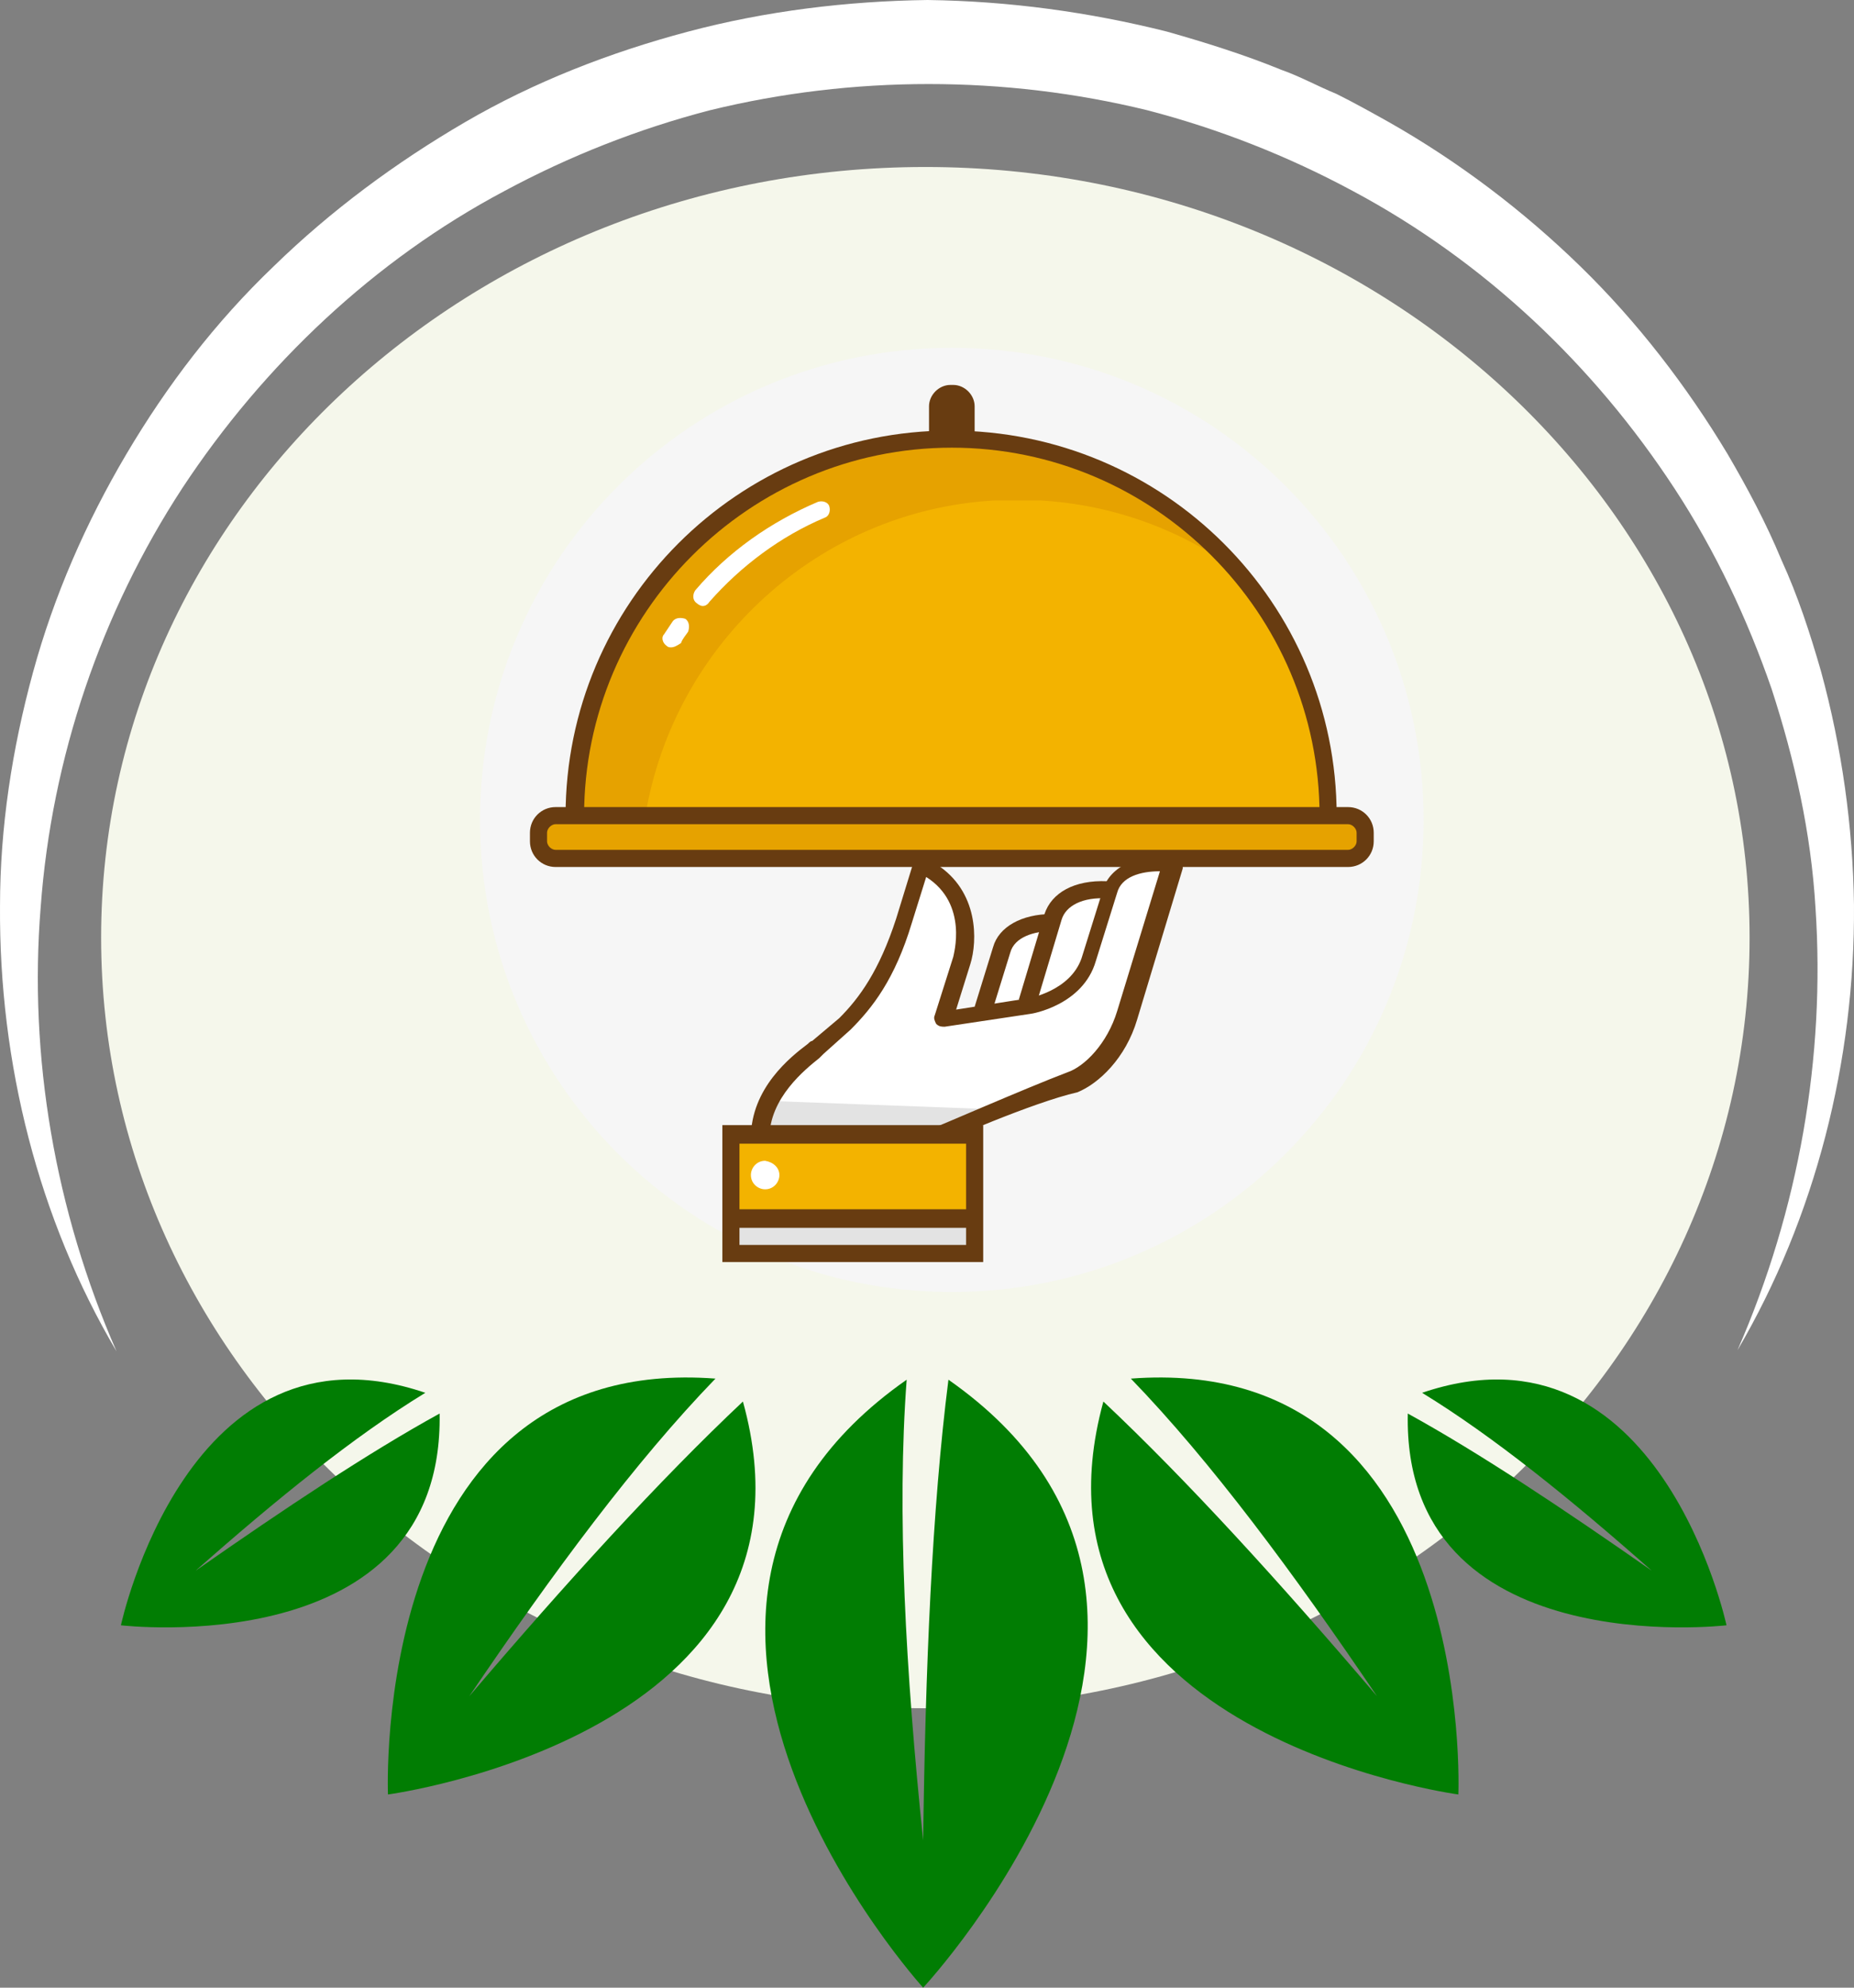 <svg width="112" height="120" viewBox="0 0 112 120" fill="none" xmlns="http://www.w3.org/2000/svg">
<rect x="0" y="0" width="112" height="120" fill="#808080" stroke="none"/>
<g clip-path="url(#clip0_25_286)">
<path d="M55.9 10.082C83.399 10.082 105.692 30.912 105.692 56.606C105.692 82.301 83.399 103.13 55.9 103.13C28.401 103.13 6.109 82.301 6.109 56.606C6.109 30.912 28.401 10.082 55.9 10.082Z" fill="#F5F7EB"/>
<path d="M104.961 81.516C109.675 73.476 112.065 64.053 111.999 54.629C111.932 49.885 111.268 45.14 110.007 40.527C109.343 38.221 108.613 35.98 107.617 33.806C106.688 31.565 105.559 29.456 104.364 27.413C101.908 23.328 98.92 19.44 95.468 16.079C92.016 12.718 88.099 9.753 83.916 7.381C82.854 6.787 81.792 6.194 80.73 5.667C79.601 5.206 78.539 4.613 77.41 4.217C75.153 3.295 72.829 2.57 70.506 1.911C65.792 0.725 60.946 0.066 56.033 0C51.187 0.066 46.274 0.659 41.56 1.911C36.847 3.163 32.266 4.942 28.084 7.381C23.901 9.819 19.984 12.718 16.532 16.079C13.014 19.44 10.092 23.262 7.636 27.413C5.18 31.565 3.254 35.98 1.993 40.593C0.732 45.206 0.001 49.951 0.001 54.695C-0.065 64.184 2.325 73.608 7.039 81.582C3.321 73.081 1.727 63.789 2.458 54.761C3.122 45.733 6.109 36.969 11.022 29.456C15.935 22.01 22.64 15.684 30.474 11.532C34.391 9.423 38.573 7.776 42.888 6.656C47.203 5.601 51.652 5.074 56.1 5.074C60.548 5.074 64.996 5.601 69.311 6.656C73.626 7.776 77.809 9.423 81.725 11.532C89.626 15.75 96.265 22.01 101.177 29.522C103.634 33.278 105.559 37.364 107.02 41.581C108.414 45.865 109.41 50.28 109.675 54.827C110.273 63.789 108.679 73.015 104.961 81.516Z" fill="white"/>
<path d="M55.768 120C55.768 120 34.988 97.133 54.772 83.295C54.174 91.269 54.705 100.89 55.768 111.104C55.9 100.758 56.299 91.137 57.295 83.295C77.078 97.133 55.768 120 55.768 120Z" fill="#017D03"/>
<path d="M23.437 108.336C23.437 108.336 22.308 81.647 43.221 83.229C38.374 88.237 33.395 94.959 28.349 102.405C34.192 95.552 39.835 89.358 44.88 84.613C50.457 104.712 23.437 108.336 23.437 108.336Z" fill="#017D03"/>
<path d="M7.304 98.122C7.304 98.122 11.354 79.209 25.694 84.086C21.378 86.722 16.665 90.544 11.818 94.827C17.196 91.071 22.241 87.71 26.557 85.338C26.822 100.428 7.304 98.122 7.304 98.122Z" fill="#017D03"/>
<path d="M88.099 108.336C88.099 108.336 89.227 81.647 68.315 83.229C73.161 88.237 78.14 94.959 83.186 102.405C77.344 95.552 71.701 89.358 66.655 84.613C61.145 104.712 88.099 108.336 88.099 108.336Z" fill="#017D03"/>
<path d="M104.298 98.122C104.298 98.122 100.248 79.209 85.908 84.086C90.223 86.722 94.937 90.544 99.783 94.827C94.406 91.071 89.36 87.71 85.045 85.338C84.713 100.428 104.298 98.122 104.298 98.122Z" fill="#017D03"/>
<path d="M86 49.5C86 65.257 73.257 78 57.5 78C41.743 78 29 65.257 29 49.5C29 33.743 41.743 21 57.5 21C73.257 21 86 33.743 86 49.5Z" fill="#F6F6F6"/>
<path d="M58.877 73.523H44.154V75.675H58.877V73.523Z" fill="#E3E3E3"/>
<path d="M58.877 68.529V73.523H44.154V68.529H58.877Z" fill="#F3B300"/>
<path d="M66.97 53.719L65.765 57.766C65.076 60.177 62.149 60.607 62.149 60.607H62.062L63.526 55.785L63.612 55.441C64.043 54.236 65.421 53.633 66.97 53.719Z" fill="white"/>
<path d="M63.527 55.699L62.063 60.521L59.394 60.952L60.513 57.335C60.858 56.302 62.063 55.699 63.527 55.699Z" fill="white"/>
<path d="M70.759 51.997L68.004 61.124C67.401 63.276 65.851 64.74 64.732 65.171C62.149 66.118 56.638 68.529 56.638 68.529H45.875C45.875 65.515 48.717 63.621 49.406 63.018L51.041 61.641C52.419 60.177 53.624 58.455 54.572 55.355L55.605 51.997C55.605 51.997 56.035 52.255 56.208 52.341C59.135 54.236 58.016 57.766 58.016 57.766L56.896 61.296L59.393 60.952L62.063 60.521H62.149C62.149 60.521 64.99 60.091 65.765 57.68L66.97 53.633V53.547C67.315 52.428 68.606 51.911 70.07 51.911C70.328 51.997 70.587 51.997 70.759 51.997Z" fill="white"/>
<path d="M46.392 66.462C46.134 67.065 45.962 67.754 45.962 68.529H56.552C56.552 68.529 58.274 67.754 60.255 66.979L46.392 66.462Z" fill="#E3E3E3"/>
<path d="M58.878 24.53V26.511C58.447 26.511 57.931 26.511 57.5 26.511C57.069 26.511 56.553 26.511 56.122 26.511V24.53C56.122 23.841 56.725 23.239 57.414 23.239H57.586C58.275 23.239 58.878 23.841 58.878 24.53Z" fill="#683C11"/>
<path d="M58.877 26.511C70.845 27.199 80.23 37.101 80.23 49.242H34.682C34.682 37.101 44.153 27.199 56.035 26.511C56.466 26.511 56.983 26.511 57.413 26.511C57.93 26.511 58.36 26.511 58.877 26.511Z" fill="#F3B300"/>
<path d="M60.082 30.213C60.513 30.213 61.029 30.213 61.46 30.213C61.89 30.213 62.407 30.213 62.837 30.213C67.315 30.471 71.362 32.021 74.72 34.432C70.845 29.869 65.162 26.855 58.791 26.511C58.36 26.511 57.843 26.511 57.413 26.511C56.983 26.511 56.466 26.511 56.035 26.511C44.067 27.199 34.682 37.101 34.682 49.242H38.987C40.709 38.909 49.405 30.816 60.082 30.213Z" fill="#E6A200"/>
<path d="M82.47 50.792C82.47 51.394 81.953 51.825 81.436 51.825H33.563C32.961 51.825 32.53 51.308 32.53 50.792V50.275C32.53 49.672 33.047 49.242 33.563 49.242H81.436C82.039 49.242 82.47 49.758 82.47 50.275V50.792Z" fill="#E6A200"/>
<path d="M40.538 39.082C40.452 39.082 40.365 39.082 40.279 38.996C40.021 38.824 39.935 38.479 40.107 38.307C40.279 38.048 40.452 37.79 40.624 37.532C40.796 37.274 41.14 37.274 41.399 37.36C41.657 37.532 41.657 37.876 41.571 38.135C41.399 38.393 41.227 38.565 41.14 38.824C40.882 38.996 40.71 39.082 40.538 39.082Z" fill="white"/>
<path d="M42.432 36.585C42.346 36.585 42.174 36.499 42.088 36.413C41.829 36.24 41.829 35.896 42.002 35.638C43.982 33.313 46.565 31.505 49.406 30.299C49.665 30.213 50.009 30.299 50.095 30.558C50.181 30.816 50.095 31.16 49.837 31.246C47.168 32.366 44.757 34.174 42.863 36.326C42.69 36.585 42.518 36.585 42.432 36.585Z" fill="white"/>
<path d="M81.437 52.342H33.563C32.703 52.342 32.014 51.653 32.014 50.792V50.275C32.014 49.414 32.703 48.725 33.563 48.725H81.437C82.298 48.725 82.987 49.414 82.987 50.275V50.792C82.987 51.653 82.298 52.342 81.437 52.342ZM33.563 49.758C33.305 49.758 33.047 50.017 33.047 50.275V50.792C33.047 51.05 33.305 51.308 33.563 51.308H81.437C81.695 51.308 81.953 51.05 81.953 50.792V50.275C81.953 50.017 81.695 49.758 81.437 49.758H33.563Z" fill="#683C11"/>
<path d="M80.748 49.242H79.714C79.714 37.015 69.726 27.027 57.5 27.027C45.273 27.027 35.285 37.015 35.285 49.242H34.166C34.166 36.413 44.584 25.994 57.414 25.994C70.329 25.994 80.748 36.413 80.748 49.242Z" fill="#683C11"/>
<path d="M62.58 60.693L61.547 60.349L63.097 55.183C63.528 53.891 64.905 53.116 66.885 53.202V54.236C65.422 54.15 64.388 54.666 64.13 55.527L62.58 60.693Z" fill="#683C11"/>
<path d="M59.911 61.124L58.878 60.779L59.997 57.163C60.342 55.958 61.719 55.183 63.528 55.183V56.216C62.494 56.216 61.289 56.56 61.031 57.508L59.911 61.124Z" fill="#683C11"/>
<path d="M56.812 69.045L56.382 68.098C56.468 68.098 61.978 65.687 64.475 64.74C65.509 64.396 66.886 63.018 67.489 61.038L70.072 52.6C68.867 52.6 67.747 52.944 67.489 53.891L66.197 58.024C65.422 60.693 62.323 61.21 62.237 61.21L57.071 61.985C56.898 61.985 56.726 61.985 56.554 61.813C56.468 61.641 56.382 61.468 56.468 61.296L57.587 57.766C57.587 57.68 58.534 54.58 55.951 52.944L55.09 55.699C54.057 59.144 52.679 60.866 51.388 62.157L49.752 63.621C49.666 63.707 49.58 63.793 49.493 63.879C48.633 64.568 46.48 66.29 46.48 68.701H45.361C45.361 65.687 47.772 63.793 48.805 63.018C48.891 62.932 48.977 62.846 49.063 62.846L50.699 61.468C51.904 60.263 53.11 58.627 54.143 55.441L55.176 52.083C55.262 51.911 55.349 51.825 55.521 51.739C55.693 51.653 55.865 51.739 55.951 51.825L56.554 52.169C59.137 53.805 59.051 56.819 58.62 58.196L57.759 60.952L62.151 60.263C62.151 60.263 64.648 59.832 65.336 57.852L66.628 53.719C67.058 52.255 68.867 51.48 71.019 51.739C71.191 51.739 71.278 51.825 71.364 51.997C71.45 52.169 71.45 52.255 71.45 52.428L68.694 61.554C68.006 63.879 66.37 65.429 65.078 65.946C62.409 66.548 56.898 68.959 56.812 69.045Z" fill="#683C11"/>
<path d="M58.878 74.126H44.154V73.006H58.878V74.126Z" fill="#683C11"/>
<path d="M59.395 76.192H43.638V67.926H59.395V76.192ZM44.671 75.159H58.361V69.046H44.671V75.159Z" fill="#683C11"/>
<path d="M47.083 70.94C47.083 71.37 46.738 71.801 46.222 71.801C45.791 71.801 45.361 71.456 45.361 70.94C45.361 70.509 45.705 70.079 46.222 70.079C46.738 70.165 47.083 70.509 47.083 70.94Z" fill="white"/>
</g>
<defs>
<clipPath id="clip0_25_286">
<rect width="112" height="120" fill="white"/>
</clipPath>
</defs>
</svg>
